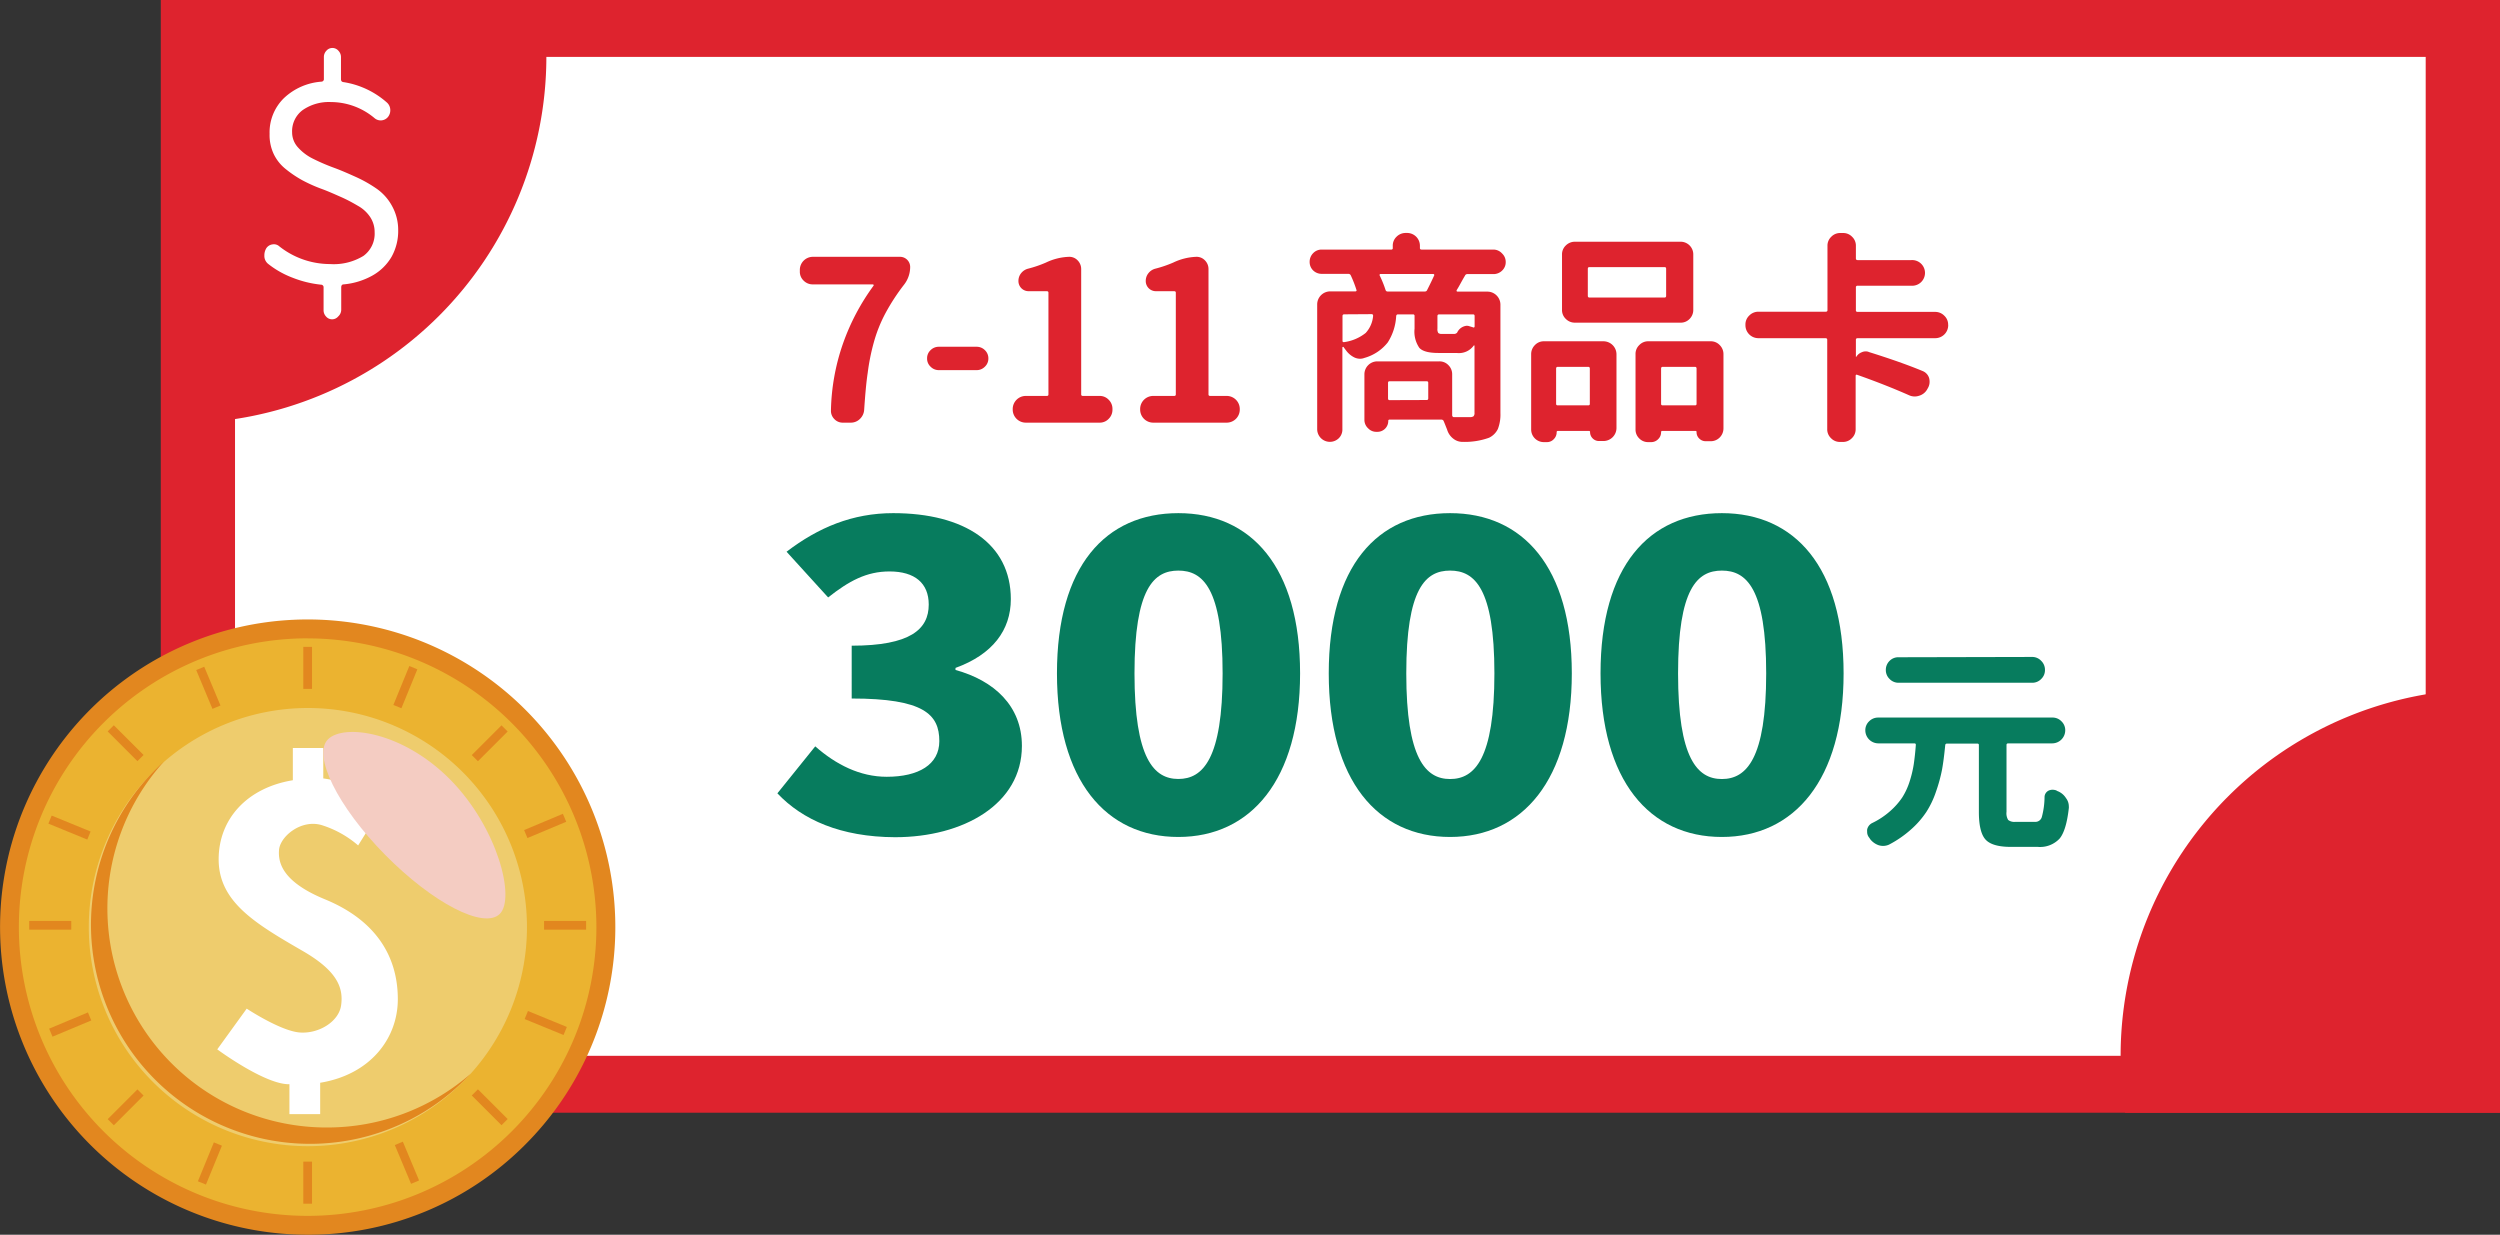 <svg xmlns="http://www.w3.org/2000/svg" viewBox="0 0 410.8 202.89"><rect x="0" y="0" width="410.8" height="202.89" fill="#333333" stroke="none"/><defs><style>.cls-1{isolation:isolate;}.cls-2{fill:#de232e;}.cls-3{fill:#fff;}.cls-4{fill:#077c5e;}.cls-5{fill:#ebb330;}.cls-6{fill:#e2871f;}.cls-7{fill:#eecc6d;}.cls-8{mix-blend-mode:soft-light;}.cls-9{fill:#f4ccc2;}</style></defs><g class="cls-1"><g id="圖層_1" data-name="圖層 1"><rect class="cls-2" x="26.42" width="384.38" height="182.84"/><rect class="cls-3" x="38.62" y="9.35" width="359.97" height="164.14"/><path class="cls-2" d="M89.78,9.35A60.09,60.09,0,0,0,89.05,0H27.44V69.55c.7,0,1.39,0,2.08,0A60.25,60.25,0,0,0,89.78,9.35Z"/><path class="cls-2" d="M348.46,173.49a61.33,61.33,0,0,0,.73,9.35H410.8V113.29c-.69,0-1.39-.05-2.08-.05A60.25,60.25,0,0,0,348.46,173.49Z"/><path class="cls-3" d="M63.6,16.87A1.66,1.66,0,0,1,64.13,18a1.75,1.75,0,0,1-.37,1.21,1.55,1.55,0,0,1-2.23.19,11.15,11.15,0,0,0-7.14-2.63,7.55,7.55,0,0,0-4.64,1.31A4.32,4.32,0,0,0,48,21.75a3.67,3.67,0,0,0,1,2.51,8.1,8.1,0,0,0,2.49,1.85c1,.5,2.14,1,3.37,1.45s2.47,1,3.71,1.56a21.46,21.46,0,0,1,3.38,1.93,8.27,8.27,0,0,1,2.48,2.82,8.1,8.1,0,0,1,1,3.93,8.7,8.7,0,0,1-1.09,4.4,8.38,8.38,0,0,1-3.11,3.06,11.85,11.85,0,0,1-4.76,1.47c-.27,0-.4.19-.4.49v3.69A1.49,1.49,0,0,1,55.57,52a1.3,1.3,0,0,1-2,0,1.48,1.48,0,0,1-.4-1.05V47.26a.42.42,0,0,0-.41-.48,17.56,17.56,0,0,1-4.64-1.13,15,15,0,0,1-4.07-2.3,1.69,1.69,0,0,1-.61-1.19v-.22a2.24,2.24,0,0,1,.32-1.15,1.44,1.44,0,0,1,1-.63,1.32,1.32,0,0,1,1.15.33,13.45,13.45,0,0,0,8.31,2.9,9.37,9.37,0,0,0,5.5-1.34,4.51,4.51,0,0,0,1.84-3.89,4.45,4.45,0,0,0-.73-2.49,5.78,5.78,0,0,0-2-1.84c-.83-.49-1.76-1-2.78-1.45s-2.08-.93-3.17-1.33a24.92,24.92,0,0,1-3.18-1.42A18.16,18.16,0,0,1,47,27.82a7.06,7.06,0,0,1-2-2.46A7.32,7.32,0,0,1,44.3,22a7.86,7.86,0,0,1,2.35-5.87,10,10,0,0,1,6.16-2.71.42.42,0,0,0,.41-.48V9.35a1.48,1.48,0,0,1,.4-1,1.3,1.3,0,0,1,2,0,1.49,1.49,0,0,1,.41,1V13c0,.3.13.46.4.49A14,14,0,0,1,63.6,16.87Z"/><path class="cls-2" d="M142,67.33a2.25,2.25,0,0,1-.7,1.51,2.1,2.1,0,0,1-1.53.61h-1.25a1.87,1.87,0,0,1-1.44-.61,1.9,1.9,0,0,1-.54-1.33,35.43,35.43,0,0,1,2-11.11,36.54,36.54,0,0,1,5-9.45.14.14,0,0,0,0-.15.12.12,0,0,0-.1-.07h-9.89a2.06,2.06,0,0,1-1.49-.61,2,2,0,0,1-.63-1.51v-.29a2.15,2.15,0,0,1,2.12-2.12H147.9a1.67,1.67,0,0,1,1.66,1.66,4.74,4.74,0,0,1-1,2.91,33.82,33.82,0,0,0-3.07,4.71,23.33,23.33,0,0,0-1.91,4.8,35.07,35.07,0,0,0-1,5C142.33,62.94,142.16,65,142,67.33Z"/><path class="cls-2" d="M154.28,60.82a1.86,1.86,0,0,1-1.36-.56,1.79,1.79,0,0,1-.58-1.36,1.81,1.81,0,0,1,.58-1.37,1.89,1.89,0,0,1,1.36-.55h6.19a1.89,1.89,0,0,1,1.36.55,1.85,1.85,0,0,1,.58,1.37,1.83,1.83,0,0,1-.58,1.36,1.86,1.86,0,0,1-1.36.56Z"/><path class="cls-2" d="M168.54,69.45a2.15,2.15,0,0,1-2.13-2.12v-.15a2.15,2.15,0,0,1,2.13-2.12H172c.19,0,.28-.08.28-.25V48.1c0-.17-.09-.25-.28-.25h-3a1.66,1.66,0,0,1-1.65-1.69,2,2,0,0,1,.45-1.28,2.13,2.13,0,0,1,1.17-.74,19.38,19.38,0,0,0,2.91-1,9.47,9.47,0,0,1,3.81-.94,1.86,1.86,0,0,1,1.4.6,2,2,0,0,1,.57,1.42V64.81c0,.17.1.25.29.25h2.73a2,2,0,0,1,1.5.63,2.07,2.07,0,0,1,.62,1.49v.15a2.07,2.07,0,0,1-.62,1.49,2,2,0,0,1-1.5.63Z"/><path class="cls-2" d="M189.47,69.45a2.15,2.15,0,0,1-2.12-2.12v-.15a2.15,2.15,0,0,1,2.12-2.12h3.45c.2,0,.29-.08.29-.25V48.1c0-.17-.09-.25-.29-.25h-3a1.66,1.66,0,0,1-1.65-1.69,2,2,0,0,1,.45-1.28,2.11,2.11,0,0,1,1.16-.74,19.52,19.52,0,0,0,2.92-1,9.47,9.47,0,0,1,3.81-.94,1.88,1.88,0,0,1,1.4.6,2,2,0,0,1,.57,1.42V64.81c0,.17.1.25.29.25h2.73a2.15,2.15,0,0,1,2.12,2.12v.15a2.15,2.15,0,0,1-2.12,2.12Z"/><path class="cls-2" d="M246.82,41.65a1.9,1.9,0,0,1,.6,1.42,1.88,1.88,0,0,1-.6,1.4,2,2,0,0,1-1.42.57h-4.27a.4.4,0,0,0-.4.25c-.6,1-1,1.83-1.37,2.38a.28.28,0,0,0,0,.18.18.18,0,0,0,.15.07h4.92A2.15,2.15,0,0,1,246.55,50V67.87a6.62,6.62,0,0,1-.41,2.6,3.08,3.08,0,0,1-1.46,1.46,11.71,11.71,0,0,1-4.24.68h-.11a2.41,2.41,0,0,1-1.54-.54,2.91,2.91,0,0,1-1-1.47c-.2-.5-.39-1-.58-1.44a.4.4,0,0,0-.39-.21h-8.49a.19.19,0,0,0-.21.21,1.78,1.78,0,0,1-1.8,1.8h-.14a1.84,1.84,0,0,1-1.37-.58A1.87,1.87,0,0,1,224.2,69V61.5a2.13,2.13,0,0,1,2.12-2.12h10.2A2,2,0,0,1,238,60a2.07,2.07,0,0,1,.62,1.49v6.76a.32.32,0,0,0,.08.2.2.2,0,0,0,.18.09h2.62a1,1,0,0,0,.63-.14.77.77,0,0,0,.16-.58v-11a.06.06,0,0,0-.05-.06s-.06,0-.06,0A3,3,0,0,1,239.36,58h-3c-1.58,0-2.63-.28-3.14-.85a4.7,4.7,0,0,1-.78-3.14V51.94a.24.24,0,0,0-.28-.28h-2.45c-.17,0-.26.09-.29.28a8.86,8.86,0,0,1-1.38,4.32,7.42,7.42,0,0,1-3.83,2.55,2,2,0,0,1-.72.14,2.24,2.24,0,0,1-.93-.21,3.71,3.71,0,0,1-1.4-1.19c-.15-.19-.28-.37-.4-.54a.12.12,0,0,0-.11,0,.09.09,0,0,0-.07.09V70.49A2,2,0,0,1,220,72a2.09,2.09,0,0,1-3.56-1.47V50a2.15,2.15,0,0,1,2.12-2.12h4.17a.17.17,0,0,0,.16-.09.14.14,0,0,0,0-.16,19.57,19.57,0,0,0-.93-2.38.42.42,0,0,0-.4-.25h-4.38a2,2,0,0,1-1.41-.57,1.92,1.92,0,0,1-.57-1.4,2,2,0,0,1,.57-1.42,1.9,1.9,0,0,1,1.41-.6h11.43a.22.22,0,0,0,.25-.25v-.36a2,2,0,0,1,.63-1.51,2.09,2.09,0,0,1,1.49-.61h.21a2.1,2.1,0,0,1,2.13,2.12v.36c0,.17.09.25.28.25H245.4A1.92,1.92,0,0,1,246.82,41.65Zm-25.93,10c-.19,0-.29.09-.29.28V56c0,.17.08.24.25.22a7.25,7.25,0,0,0,3.56-1.51,4.7,4.7,0,0,0,1.22-2.81c0-.19-.08-.28-.25-.28Zm6.79-4a.32.32,0,0,0,.33.25h6.14a.38.38,0,0,0,.36-.25c.51-1,.89-1.8,1.15-2.38a.16.16,0,0,0,0-.16.17.17,0,0,0-.16-.09h-8.66s-.09,0-.13.09a.16.16,0,0,0,0,.16A17.72,17.72,0,0,1,227.68,47.67Zm6.76,18.08c.17,0,.25-.1.25-.29V62.91c0-.17-.08-.26-.25-.26h-6.11c-.17,0-.25.09-.25.26v2.55c0,.19.08.29.25.29Zm7.62-11.94a.15.15,0,0,0,.18,0,.24.24,0,0,0,.07-.18V51.94c0-.19-.08-.28-.25-.28h-5.57c-.19,0-.29.09-.29.28V54a1.16,1.16,0,0,0,.14.72.9.9,0,0,0,.62.15h1.9a.67.67,0,0,0,.58-.22A1.94,1.94,0,0,1,241,53.53a1.25,1.25,0,0,1,.43.07Z"/><path class="cls-2" d="M253.69,72.65a2.08,2.08,0,0,1-2.09-2.09V58.2a2.09,2.09,0,0,1,.61-1.49,2,2,0,0,1,1.51-.63h9.78a2.15,2.15,0,0,1,2.12,2.12V70.35a2.15,2.15,0,0,1-2.12,2.12h-.79a1.44,1.44,0,0,1-1-.43,1.43,1.43,0,0,1-.43-1.05.16.16,0,0,0-.18-.18H256a.19.19,0,0,0-.21.22,1.58,1.58,0,0,1-.47,1.13,1.52,1.52,0,0,1-1.15.49Zm7.55-12.08c0-.19-.09-.29-.26-.29h-5c-.19,0-.28.1-.28.29v5.79c0,.17.09.25.28.25h5c.17,0,.26-.08.26-.25Zm14.88-20.85a2.08,2.08,0,0,1,2.12,2.12V50.9a2.08,2.08,0,0,1-.61,1.51,2,2,0,0,1-1.51.61H258.79a2.06,2.06,0,0,1-1.49-.61,2,2,0,0,1-.63-1.51V41.84a2,2,0,0,1,.63-1.51,2.1,2.1,0,0,1,1.49-.61Zm-2.59,9.17c.17,0,.25-.1.25-.29V44.18c0-.19-.08-.29-.25-.29H261.16c-.16,0-.25.1-.25.29V48.6c0,.19.09.29.25.29Zm-4.78,9.31a2,2,0,0,1,.61-1.49,2,2,0,0,1,1.51-.63h10.21a2,2,0,0,1,1.51.63,2.09,2.09,0,0,1,.61,1.49V70.38a2.11,2.11,0,0,1-.61,1.5,2.05,2.05,0,0,1-1.51.62h-.79a1.46,1.46,0,0,1-1.06-.43,1.41,1.41,0,0,1-.45-1.08.16.16,0,0,0-.18-.18h-5.47c-.12,0-.18.08-.18.22a1.55,1.55,0,0,1-.48,1.13,1.58,1.58,0,0,1-1.17.49h-.47a2,2,0,0,1-1.47-.61,2,2,0,0,1-.61-1.48Zm4.2,8.16c0,.17.09.25.26.25h5.31c.17,0,.26-.08.26-.25V60.57c0-.19-.09-.29-.26-.29h-5.31c-.17,0-.26.1-.26.29Z"/><path class="cls-2" d="M320.13,53.45A2.13,2.13,0,0,1,318,55.57H305.25c-.19,0-.29.09-.29.26v2.8a.05.05,0,0,0,0,0s.05,0,.07,0a1.74,1.74,0,0,1,.9-.75,1.48,1.48,0,0,1,.64-.14,1.19,1.19,0,0,1,.54.11Q312.48,59.53,316,61a1.81,1.81,0,0,1,1,1.15,2.22,2.22,0,0,1,.07.57,2,2,0,0,1-.25,1l-.18.32a2.25,2.25,0,0,1-1.33,1,2.21,2.21,0,0,1-1.65-.11c-2.26-1-5.08-2.14-8.49-3.34a.17.17,0,0,0-.18,0,.23.23,0,0,0-.07.14v8.77a2,2,0,0,1-.63,1.51,2,2,0,0,1-1.49.61h-.43a2,2,0,0,1-1.49-.61,2,2,0,0,1-.63-1.51V55.83c0-.17-.1-.26-.29-.26H288.93a2.13,2.13,0,0,1-2.12-2.12v-.1a2,2,0,0,1,.63-1.5,2.08,2.08,0,0,1,1.49-.63H300c.19,0,.29-.08.29-.25V40.41a2,2,0,0,1,.63-1.51,2,2,0,0,1,1.49-.61h.43a2,2,0,0,1,1.49.61,2,2,0,0,1,.63,1.51v2.05c0,.19.1.28.29.28h8.81a2.11,2.11,0,1,1,0,4.21h-8.81a.25.25,0,0,0-.29.29V51c0,.17.1.25.29.25H318a2.08,2.08,0,0,1,1.49.63,2,2,0,0,1,.63,1.5Z"/><path class="cls-4" d="M127.74,130.36l6.22-7.72c3.41,3,7.35,5,11.75,5,5.23,0,8.64-2,8.64-5.86,0-4.41-2.58-7-14.4-7V106.1c9.63,0,12.66-2.69,12.66-6.76,0-3.51-2.28-5.44-6.45-5.44-3.79,0-6.67,1.58-10.08,4.27l-6.83-7.51c5.24-4,10.85-6.34,17.52-6.34,11.68,0,19.33,5,19.33,14.13,0,5.1-3,9.09-9.09,11.3v.34c6.29,1.73,10.91,5.86,10.91,12.48,0,9.58-9.63,15-20.85,15C138.13,137.53,131.83,134.7,127.74,130.36Z"/><path class="cls-4" d="M173.68,110.65c0-17.65,8-26.33,19.95-26.33s20,8.82,20,26.33-8.11,26.88-20,26.88S173.68,128.29,173.68,110.65Zm27.22,0c0-14-3.26-16.89-7.27-16.89s-7.21,2.89-7.21,16.89S189.61,128,193.63,128,200.9,124.71,200.9,110.65Z"/><path class="cls-4" d="M218.34,110.65c0-17.65,8-26.33,19.94-26.33s20,8.82,20,26.33-8.11,26.88-20,26.88S218.34,128.29,218.34,110.65Zm27.22,0c0-14-3.26-16.89-7.28-16.89s-7.2,2.89-7.2,16.89,3.18,17.36,7.2,17.36S245.56,124.71,245.56,110.65Z"/><path class="cls-4" d="M263,110.65c0-17.65,8-26.33,19.94-26.33s20,8.82,20,26.33-8.12,26.88-20,26.88S263,128.29,263,110.65Zm27.22,0c0-14-3.26-16.89-7.28-16.89s-7.2,2.89-7.2,16.89,3.18,17.36,7.2,17.36S290.22,124.71,290.22,110.65Z"/><path class="cls-4" d="M331.11,135.05h3.31a1.09,1.09,0,0,0,1.09-.79,12.93,12.93,0,0,0,.45-3.34,1.22,1.22,0,0,1,.65-1,1.57,1.57,0,0,1,.68-.15,2,2,0,0,1,.61.11.54.54,0,0,0,.18.11,2.84,2.84,0,0,1,1.4,1.15,2.22,2.22,0,0,1,.47,1.36,1.36,1.36,0,0,1,0,.29q-.41,3.66-1.51,5a4.39,4.39,0,0,1-3.6,1.37h-4.42c-2.06,0-3.45-.41-4.17-1.22s-1.08-2.32-1.08-4.5v-11a.22.22,0,0,0-.25-.25h-5a.26.26,0,0,0-.28.25c-.15,1.54-.32,2.89-.52,4a25.7,25.7,0,0,1-1,3.65,14.83,14.83,0,0,1-1.61,3.37,14.66,14.66,0,0,1-2.52,2.86,17.64,17.64,0,0,1-3.59,2.47,2.39,2.39,0,0,1-1,.21,2.48,2.48,0,0,1-.69-.11,3,3,0,0,1-1.4-1l-.14-.22a1.46,1.46,0,0,1-.36-1,2.19,2.19,0,0,1,0-.36,1.54,1.54,0,0,1,.83-1.07,12.75,12.75,0,0,0,2.93-1.94,11.74,11.74,0,0,0,2-2.25,11.09,11.09,0,0,0,1.22-2.64,18.39,18.39,0,0,0,.68-2.84c.13-.89.25-1.94.34-3.17,0-.16-.06-.25-.25-.25h-5.93a2.15,2.15,0,0,1-2.12-2.12v0a2,2,0,0,1,.63-1.51,2.06,2.06,0,0,1,1.49-.61h28.61a2,2,0,0,1,1.49.61,2,2,0,0,1,.63,1.51v0a2.15,2.15,0,0,1-2.12,2.12H330c-.19,0-.29.09-.29.25v11a2.12,2.12,0,0,0,.27,1.33A1.62,1.62,0,0,0,331.11,135.05Zm2.8-27.1a2,2,0,0,1,1.49.63,2.05,2.05,0,0,1,.63,1.51,2,2,0,0,1-.63,1.49,2,2,0,0,1-1.49.61H312a2,2,0,0,1-1.49-.61,2,2,0,0,1-.63-1.49,2.05,2.05,0,0,1,.63-1.51A2,2,0,0,1,312,108Z"/><path class="cls-5" d="M99.55,152.34a49,49,0,1,1-49-49A49,49,0,0,1,99.55,152.34Z"/><path class="cls-6" d="M50.55,202.89a50.55,50.55,0,1,1,35.75-14.8A50.23,50.23,0,0,1,50.55,202.89Zm0-98A47.45,47.45,0,1,0,98,152.34,47.49,47.49,0,0,0,50.55,104.9Z"/><path class="cls-7" d="M86.59,152.34a36,36,0,1,1-36-36A36,36,0,0,1,86.59,152.34Z"/><path class="cls-6" d="M53.73,185.27a36,36,0,0,1-26.79-60.14,36,36,0,1,0,50.4,51.31A35.87,35.87,0,0,1,53.73,185.27Z"/><path class="cls-3" d="M47.56,183.07v-4.91c-4,.09-11.86-5.73-11.86-5.73l4.84-6.69s5.58,3.69,8.73,3.92,6.41-1.81,6.78-4.45c.43-3-.74-5.75-6.4-9-7.65-4.43-13.72-8-13.72-15,0-6.71,4.76-11.79,12.19-13v-5.3h5v5A19.48,19.48,0,0,1,63,132.28l-4.15,6.64a16.79,16.79,0,0,0-6-3.34c-3.39-1-6.84,1.89-7,4.09-.15,2,.44,5.16,7.46,8.07,8.32,3.39,12.06,9.27,12.06,16.45,0,6.38-4.44,12.36-12.76,13.73v5.15Z"/><rect class="cls-6" x="49.84" y="106.29" width="1.43" height="6.91"/><rect class="cls-6" x="49.84" y="190.88" width="1.43" height="6.91"/><rect class="cls-6" x="89.4" y="151.33" width="6.91" height="1.43"/><rect class="cls-6" x="4.8" y="151.33" width="6.91" height="1.43"/><rect class="cls-6" x="77.01" y="121.42" width="6.91" height="1.43" transform="translate(-62.79 92.67) rotate(-45)"/><rect class="cls-6" x="17.18" y="181.24" width="6.91" height="1.43" transform="translate(-122.61 67.89) rotate(-45)"/><rect class="cls-6" x="79.75" y="178.5" width="1.43" height="6.91" transform="translate(-105.09 110.18) rotate(-45)"/><rect class="cls-6" x="19.93" y="118.67" width="1.43" height="6.91" transform="translate(-80.35 50.42) rotate(-45.03)"/><polygon class="cls-6" points="65.96 116.38 64.64 115.84 67.26 109.44 68.58 109.98 65.96 116.38"/><rect class="cls-6" x="31.04" y="190.46" width="6.91" height="1.43" transform="translate(-155.46 150.49) rotate(-67.68)"/><rect class="cls-6" x="88.97" y="164.64" width="1.43" height="6.91" transform="translate(-99.87 187.36) rotate(-67.72)"/><rect class="cls-6" x="10.71" y="132.53" width="1.43" height="6.91" transform="translate(-118.74 94.98) rotate(-67.71)"/><rect class="cls-6" x="86.12" y="135.01" width="6.91" height="1.42" transform="translate(-45.54 45.24) rotate(-22.77)"/><rect class="cls-6" x="8.07" y="167.64" width="6.91" height="1.43" transform="translate(-64.09 17.5) rotate(-22.71)"/><rect class="cls-6" x="66.15" y="187.61" width="1.43" height="6.91" transform="translate(-68.68 40.72) rotate(-22.75)"/><polygon class="cls-6" points="32.24 110.1 33.56 109.56 36.23 115.93 34.91 116.48 32.24 110.1"/><g class="cls-8"><path class="cls-9" d="M74,128.12c7.79,7.93,10.73,19.5,8.12,22.06s-11-1.78-18.83-9.71-12-16.43-9.38-19S66.17,120.19,74,128.12Z"/></g></g></g></svg>